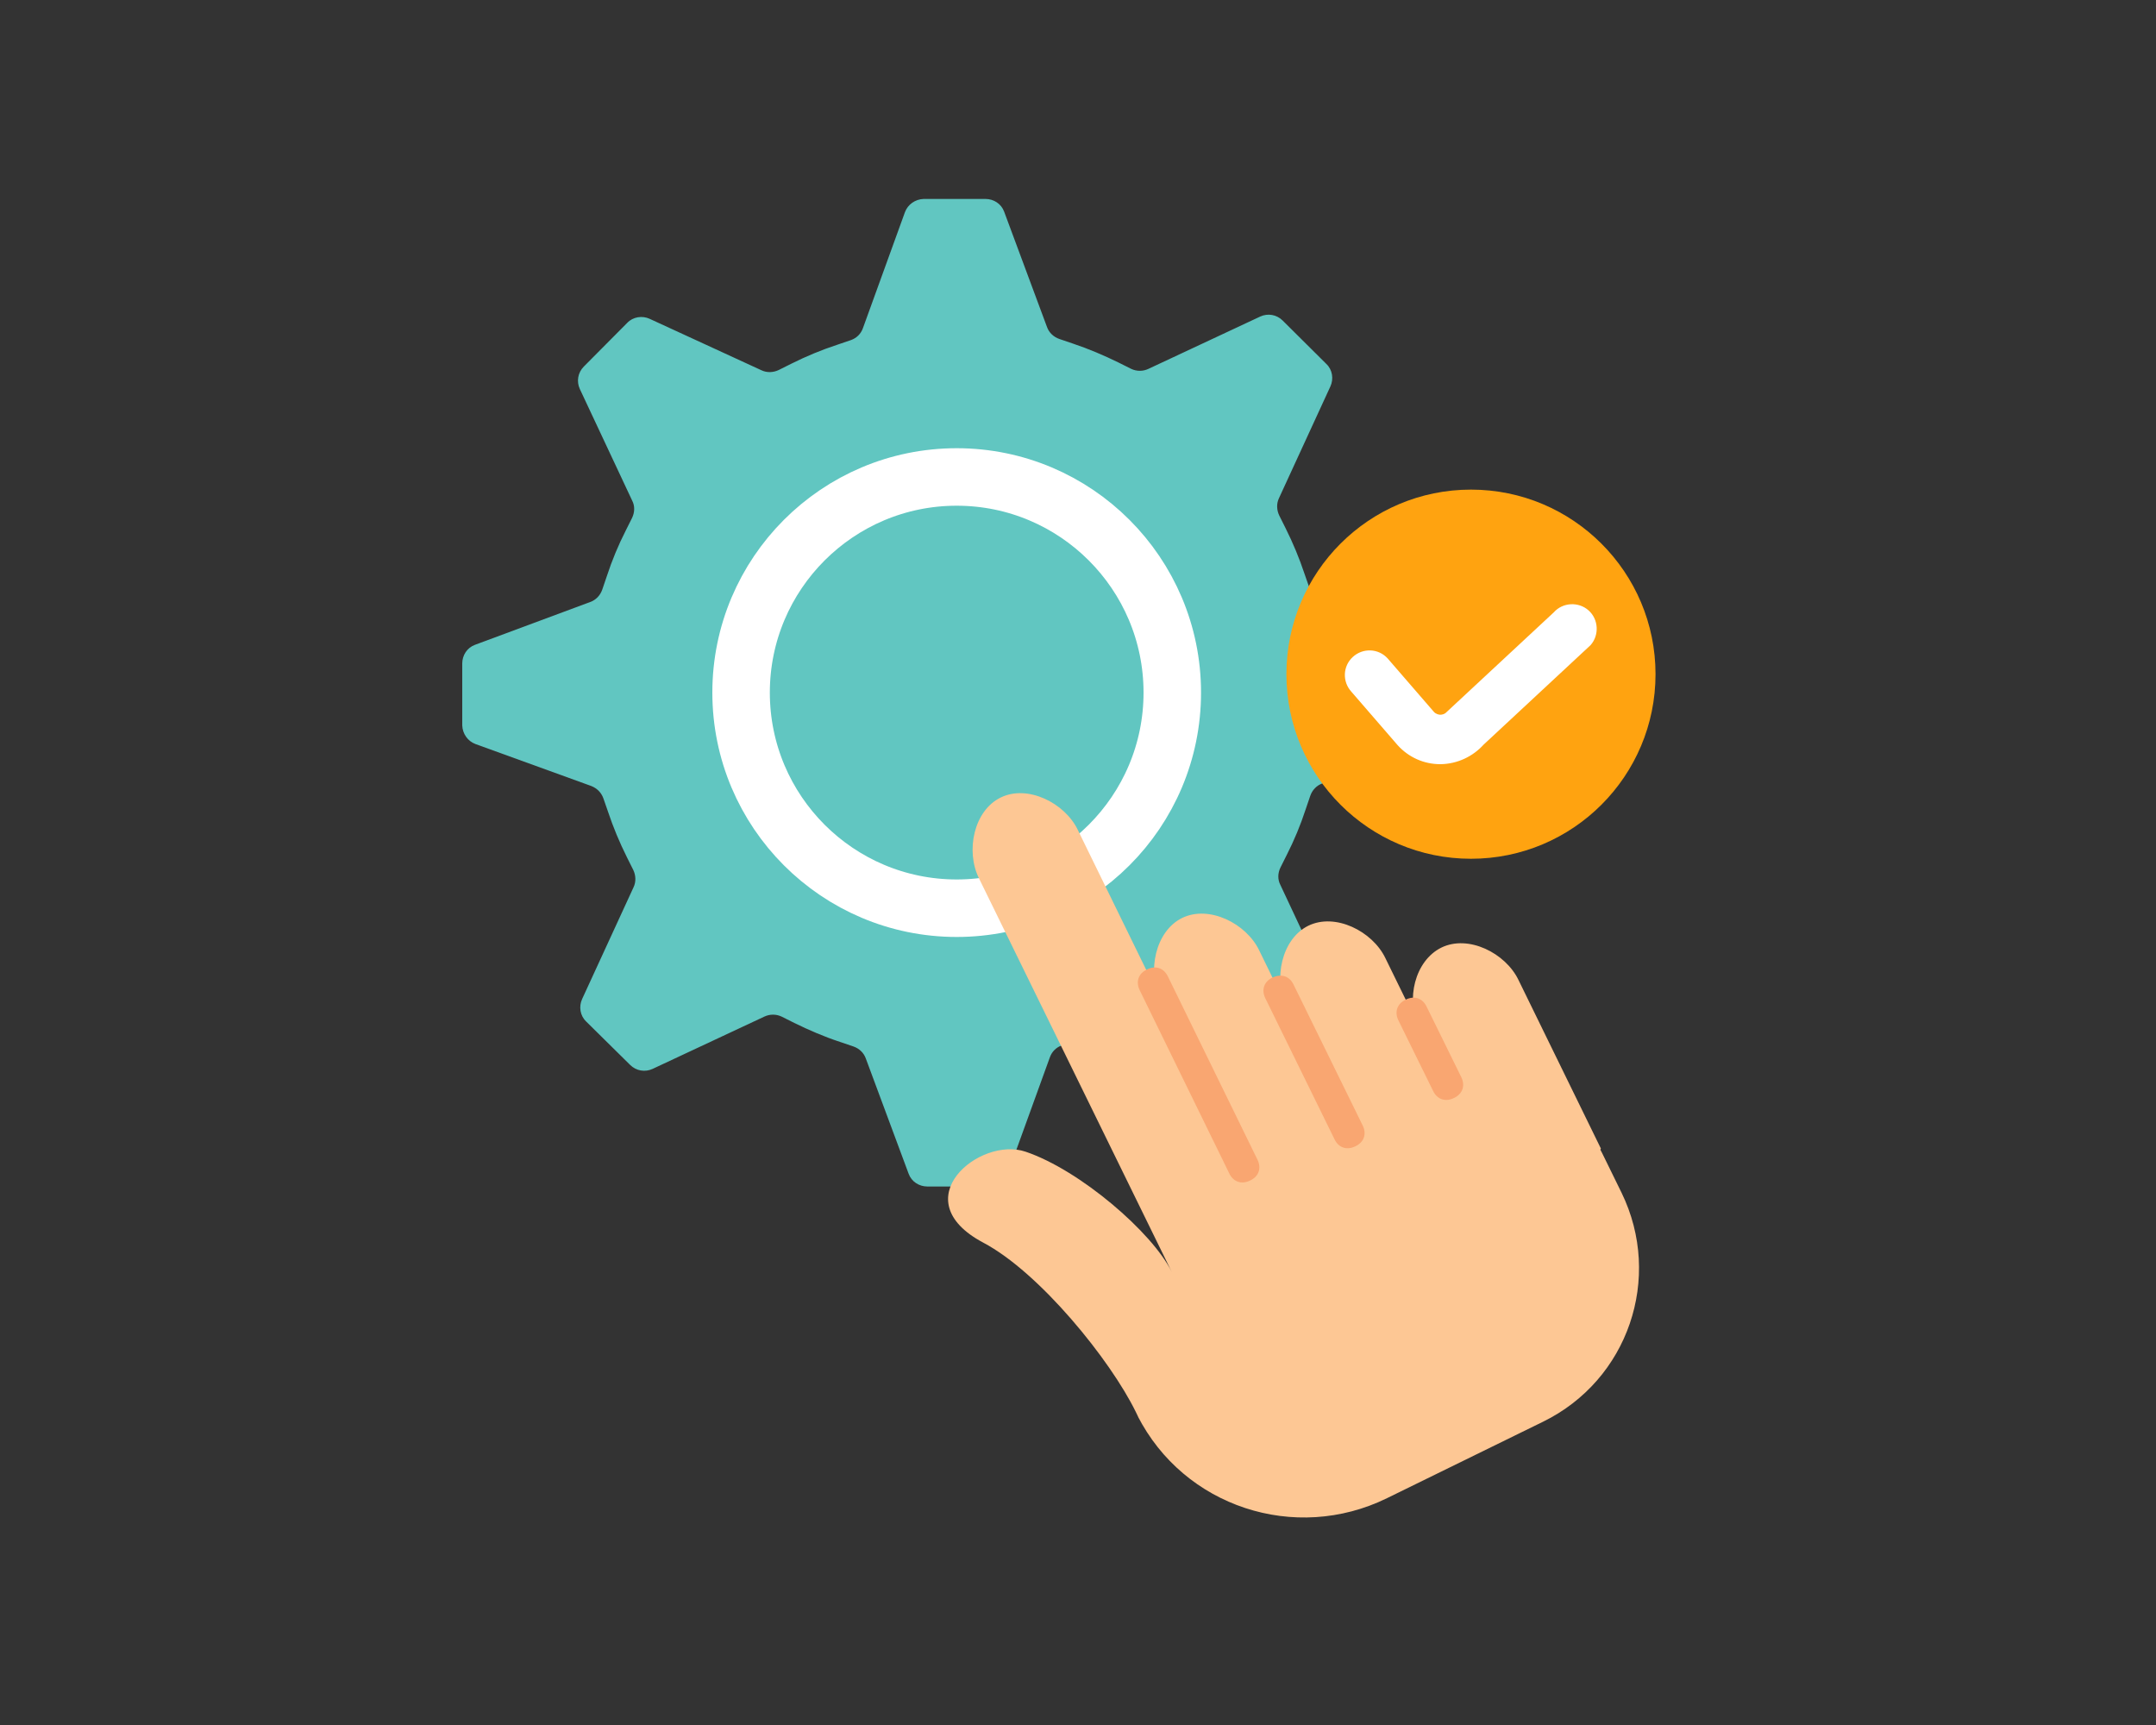 <?xml version="1.0" encoding="UTF-8"?>
<svg id="_圖層_1" xmlns="http://www.w3.org/2000/svg" version="1.1" viewBox="0 0 750 600">
  <rect x="0" y="0" width="750" height="600" fill="#333333" stroke="none"/>
  <!-- Generator: Adobe Illustrator 29.4.0, SVG Export Plug-In . SVG Version: 2.1.0 Build 152)  -->
  <defs>
    <style>
      .st0 {
        fill: none;
        stroke: #fff;
        stroke-miterlimit: 10;
        stroke-width: 20px;
      }

      .st1 {
        fill: #f9a671;
      }

      .st2 {
        fill: #fff;
      }

      .st3 {
        fill: #fdc794;
      }

      .st4 {
        fill: #ffa310;
      }

      .st5 {
        fill: #61c6c1;
      }
    </style>
  </defs>
  <g>
    <path class="st5" d="M462.3,354.4l-15.1,15.2c-2,2.1-5.2,2.6-7.8,1.4l-38.9-17.9c-1.9-.9-4.1-.8-6,.1l-4.4,2.2c-5.2,2.6-10.5,4.8-16,6.6l-4.7,1.6c-2,.7-3.5,2.2-4.2,4.2l-14.6,40.3c-1,2.7-3.6,4.5-6.5,4.6h-21.5c-2.9,0-5.5-1.7-6.5-4.4l-14.9-40.1c-.7-2-2.3-3.5-4.3-4.2l-4.7-1.6c-5.5-1.8-10.8-4.1-15.9-6.6l-4.4-2.2c-1.9-.9-4.1-.9-6,0l-38.9,18.2c-2.6,1.2-5.7.7-7.8-1.4l-15.3-15.1c-2.1-2-2.6-5.2-1.4-7.8l17.9-38.9c.9-1.9.8-4.1-.1-6l-2.2-4.4c-2.6-5.2-4.8-10.5-6.6-15.9l-1.6-4.6c-.7-2-2.2-3.5-4.2-4.3l-40.3-14.6c-2.7-1-4.5-3.6-4.6-6.5v-21.5c0-2.9,1.7-5.5,4.4-6.5l40.1-14.9c2-.7,3.5-2.3,4.2-4.3l1.6-4.7c1.8-5.5,4-10.8,6.6-15.9l2.2-4.4c.9-1.9,1-4.1,0-6l-18.2-38.8c-1.2-2.6-.7-5.7,1.4-7.8l15.1-15.2c2-2.1,5.2-2.6,7.8-1.4l38.9,17.9c1.9.9,4.1.8,6-.1l4.4-2.2c5.2-2.6,10.5-4.8,16-6.6l4.7-1.6c2-.7,3.5-2.2,4.2-4.2l14.6-40.3c1-2.7,3.6-4.5,6.5-4.6h21.5c2.9,0,5.5,1.7,6.5,4.4l14.9,40.1c.7,2,2.3,3.5,4.3,4.2l4.7,1.6c5.4,1.8,10.8,4.1,15.9,6.6l4.4,2.2c1.9.9,4.1.9,6,0l38.9-18.2c2.6-1.2,5.7-.7,7.8,1.4l15.2,15.1c2.1,2,2.6,5.2,1.4,7.8l-17.9,38.9c-.9,1.9-.8,4.1.1,6l2.2,4.4c2.6,5.2,4.8,10.5,6.6,15.9l1.6,4.6c.7,2,2.2,3.5,4.2,4.3l40.3,14.6c2.7,1,4.5,3.6,4.6,6.5v21.5c0,2.9-1.7,5.5-4.4,6.5l-40.1,14.9c-2,.7-3.5,2.3-4.2,4.3l-1.6,4.7c-1.8,5.5-4,10.8-6.6,15.9l-2.2,4.4c-.9,1.9-1,4.1,0,6l18.2,38.8c1.2,2.6.7,5.7-1.4,7.8Z"/>
    <g>
      <circle class="st4" cx="511.7" cy="234.5" r="64.2"/>
      <path class="st2" d="M501,265.8c-5.7,0-11-2.4-14.8-6.6l-16.1-18.6c-3.2-3.5-3-8.9.5-12.1,3.5-3.2,8.9-3,12.1.5l16.1,18.6c.7.8,1.8,1,2.2,1h0c.5,0,1.5-.1,2.3-1l37.2-34.6c3.1-3.5,8.6-3.8,12.1-.7,3.5,3.1,3.8,8.6.7,12.1l-37.2,34.6c-3.8,4.2-9.2,6.7-14.9,6.8h-.1Z"/>
    </g>
    <path class="st0" d="M332.8,315.9c-41.4,0-75-33.6-75-75s33.6-75,75-75,75,33.6,75,75c0,41.4-33.6,75-75,75Z"/>
  </g>
  <g>
    <path class="st3" d="M556.9,399.5l-28.7-58.7c-4.5-9.3-17.4-15.8-26.8-11.2-9.3,4.6-12.4,18.2-7.8,27.5l-11.7-23.9c-4.5-9.3-17.4-15.8-26.8-11.2-9.3,4.6-12.2,18.6-7.6,28l16.8,34.3-26.3-53.8c-4.5-9.3-17.4-15.8-26.8-11.2-9.3,4.6-12.2,18.6-7.6,28l-28.7-58.7c-4.5-9.3-17.4-15.8-26.8-11.2s-12.2,18.6-7.6,28l67.1,137c-6.7-13.7-31.9-35.4-50.8-41.8-16-5.5-42.8,16.7-14.8,31.6,19.7,10.4,44.3,40.9,53.1,58.9,8.8,18.1.4.8.6,1.3,16.1,31.7,54.8,44.4,86.8,28.7l54.3-26.6c29.6-14.5,41.7-50,27.3-79.6-14.5-29.6-4.6-9.4-7.4-15"/>
    <g>
      <path class="st1" d="M434.9,410.6c-3,1.5-5.9.5-7.3-2.5l-31.1-63.6c-1.5-3-.5-5.9,2.5-7.3,3-1.5,5.9-.5,7.3,2.5l31.1,63.6c1.5,3,.5,5.9-2.5,7.3Z"/>
      <path class="st1" d="M471.5,398.7c-3,1.5-5.9.5-7.3-2.5l-24-48.9c-1.5-3-.5-5.9,2.5-7.3s5.9-.5,7.3,2.5l24,48.9c1.5,3,.5,5.9-2.5,7.3h0Z"/>
      <path class="st1" d="M505.8,381.9c-3,1.5-5.9.5-7.3-2.5l-12-24.4c-1.5-3-.5-5.9,2.5-7.3,3-1.5,5.9-.5,7.3,2.5l12,24.4c1.5,3,.5,5.9-2.5,7.3Z"/>
    </g>
  </g>
</svg>